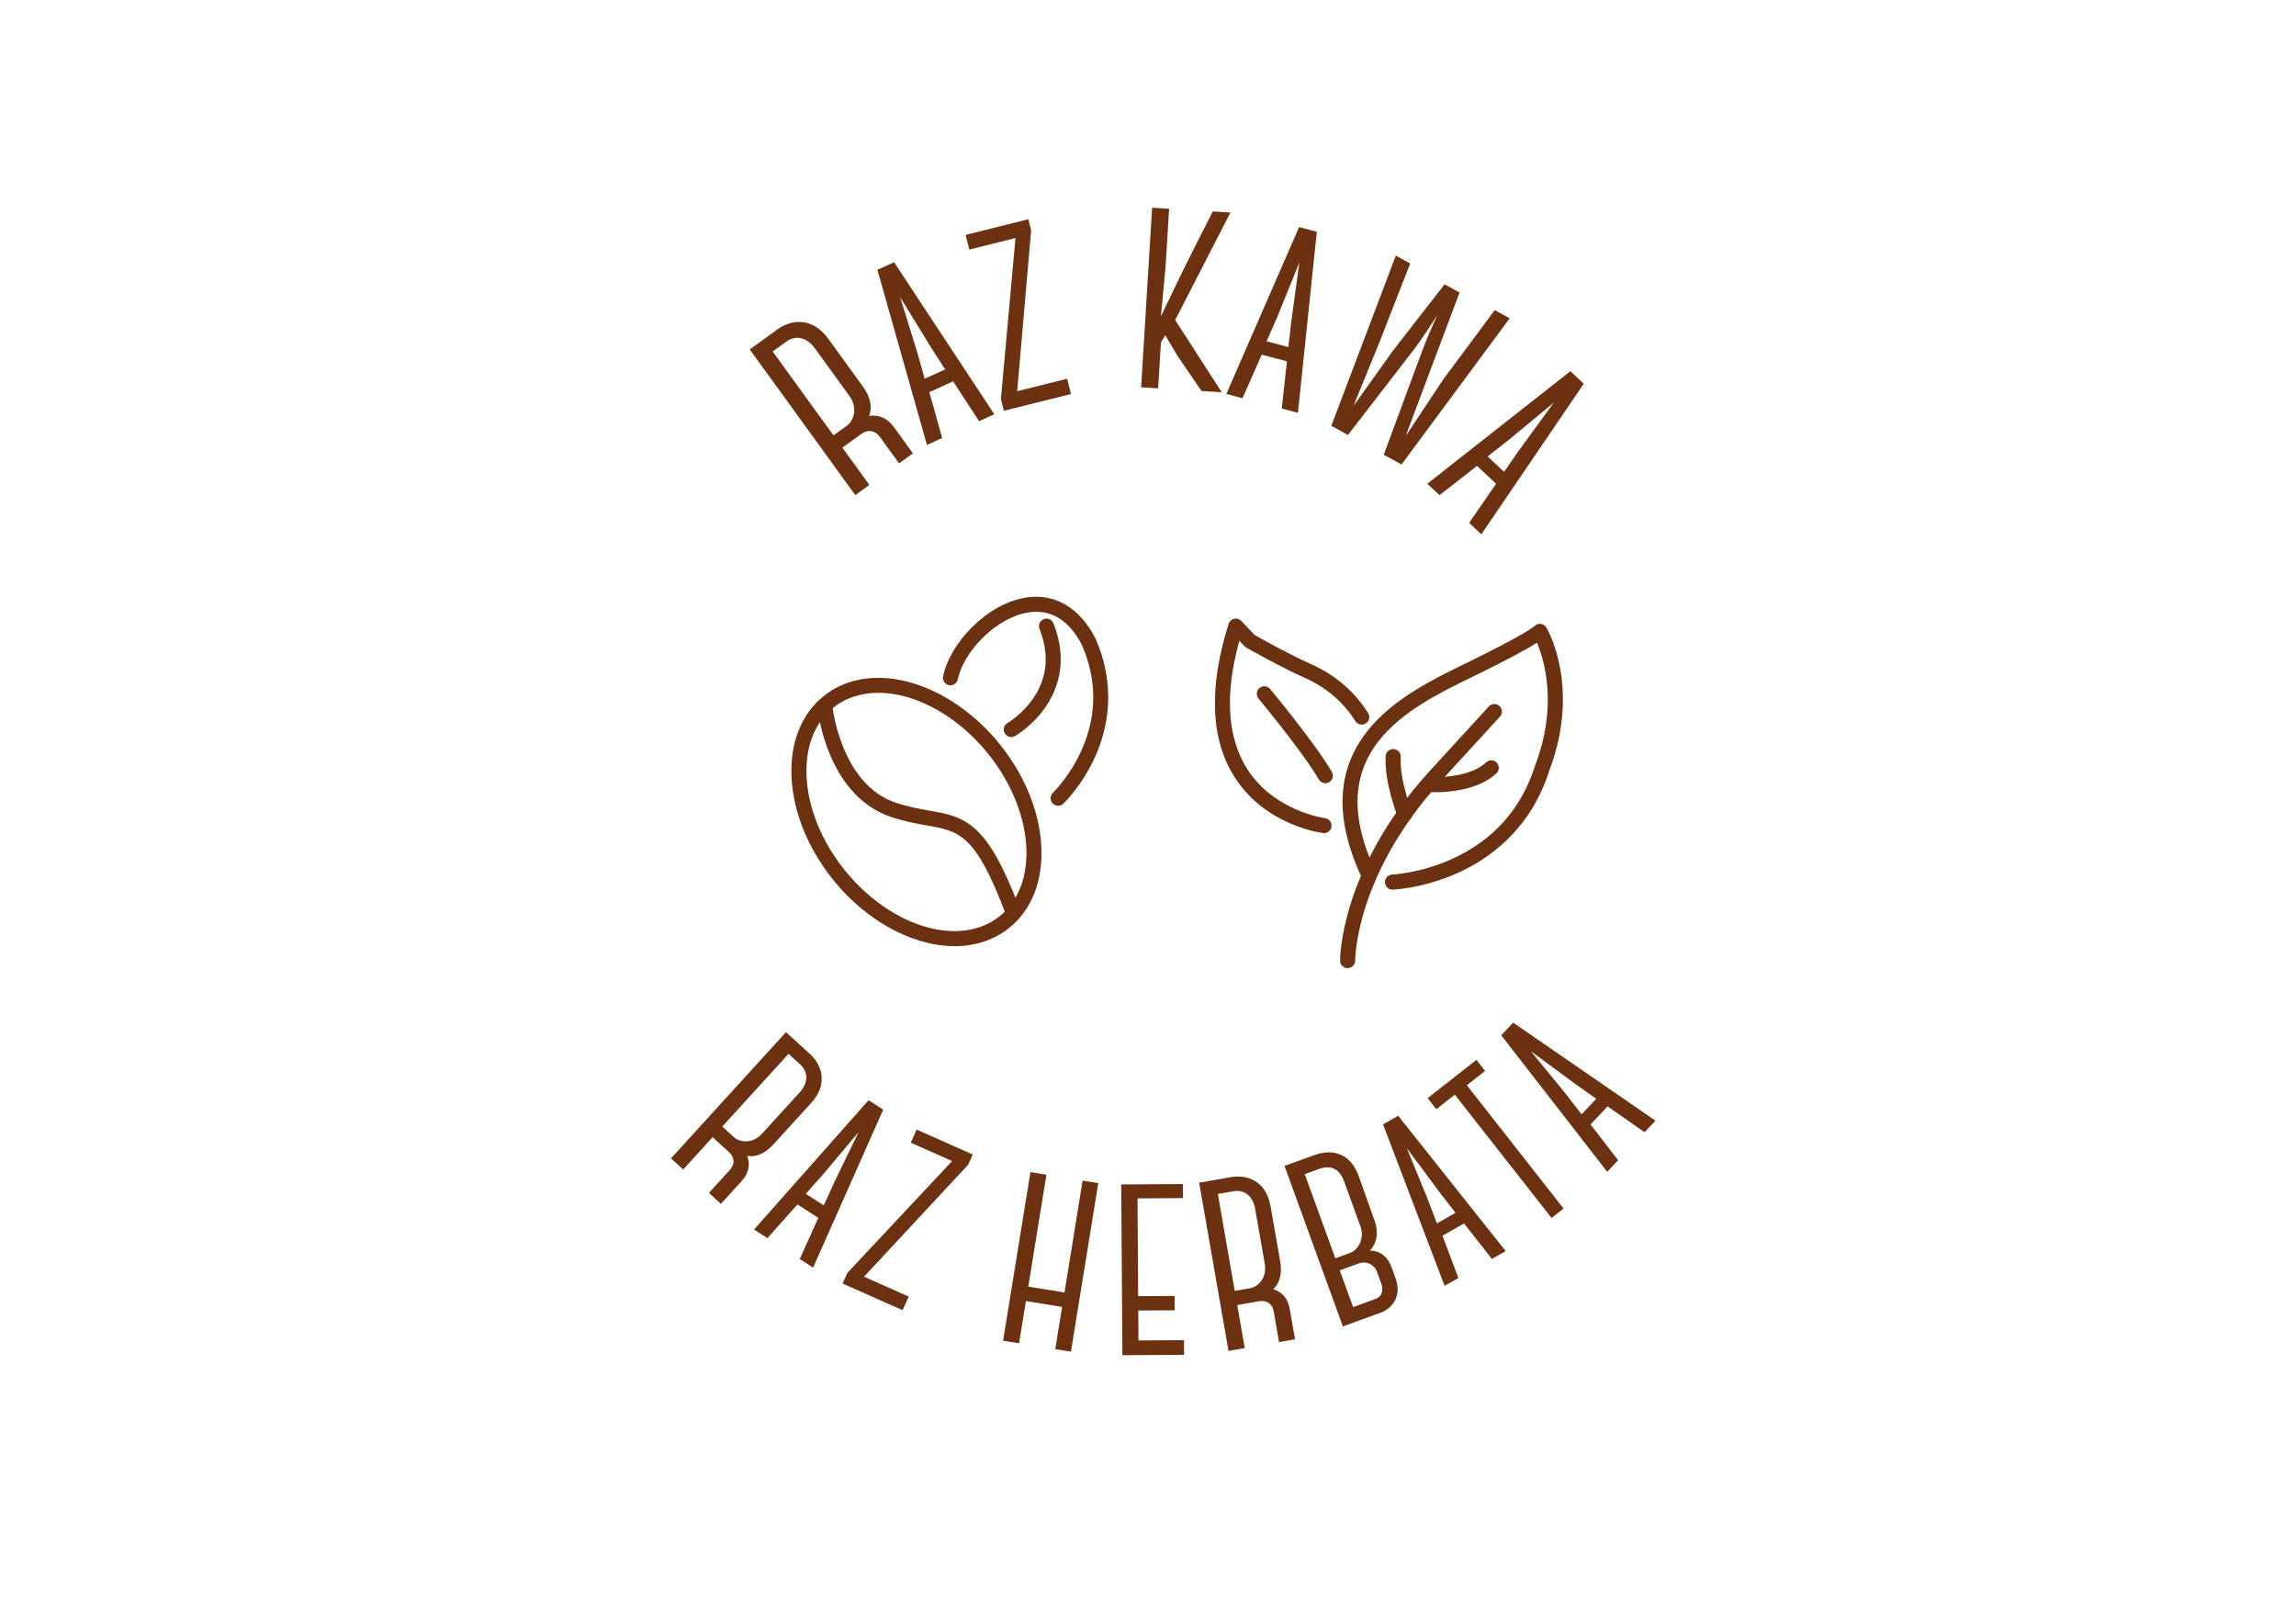 <?xml version="1.0" encoding="UTF-8"?>
<svg xmlns="http://www.w3.org/2000/svg" id="Layer_2" data-name="Layer 2" viewBox="0 0 841.89 595.28">
  <defs>
    <style>
      .cls-1 {
        fill: #6b3110;
      }
    </style>
  </defs>
  <path class="cls-1" d="m388.29,295.38c-.83.09-1.68-.19-2.3-.84-1.05-1.1-1.01-2.85.1-3.9.09-.09,6.22-6.02,10.53-15.7,5.69-12.79,5.68-25.8-.02-38.69-4.74-8.98-11.25-12.93-19.34-11.75-5.53.8-11.64,4.15-16.77,9.17-4.84,4.74-8.3,10.49-9.27,15.37-.3,1.5-1.75,2.47-3.24,2.17-1.5-.3-2.47-1.75-2.17-3.24,2.35-11.9,15.97-26.8,30.66-28.94,10.38-1.5,19.28,3.72,25.06,14.73.03.05.05.11.08.16,8.01,18.03,4.41,33.59-.03,43.47-4.78,10.64-11.4,16.99-11.68,17.26-.46.43-1.02.68-1.6.74Z"></path>
  <path class="cls-1" d="m371.11,270.2c-1.06.11-2.13-.39-2.69-1.38-.75-1.32-.3-3.01,1.03-3.76.1-.06,5.35-3.14,9.36-8.95,5.24-7.59,6.03-16.19,2.34-25.55-.56-1.42.14-3.02,1.56-3.58,1.42-.56,3.02.14,3.58,1.55,5.54,14.02,1.39,24.54-3.06,30.9-4.75,6.79-10.78,10.27-11.03,10.42-.34.19-.71.31-1.07.35Z"></path>
  <path class="cls-1" d="m371.73,337.13c-1.22.13-2.43-.57-2.88-1.78-11.11-29.61-17.07-30.65-28.93-32.72-3.87-.68-8.26-1.44-13.5-3.23-9.53-3.26-17.15-11.08-22.03-22.61-3.6-8.52-4.46-16.04-4.5-16.35-.17-1.52.93-2.88,2.44-3.05,0,0,0,0,0,0,1.51-.16,2.87.93,3.04,2.44h0c.03.28,3.32,27.68,22.82,34.35,4.84,1.65,9,2.38,12.66,3.02,6.33,1.1,11.8,2.06,17.16,7.09,5.39,5.05,10.32,14.03,15.99,29.13.54,1.43-.19,3.02-1.62,3.56-.22.08-.45.14-.68.16Z"></path>
  <path class="cls-1" d="m353.97,346.67c-16.38,1.76-35.52-7.84-48.75-24.46-8.95-11.24-14.26-24.33-14.96-36.83-.72-12.86,3.5-23.62,11.87-30.28,4.5-3.58,9.87-5.73,15.97-6.39,16.38-1.76,35.52,7.84,48.75,24.46,8.95,11.24,14.26,24.32,14.96,36.83.72,12.86-3.5,23.62-11.87,30.28-4.5,3.58-9.87,5.73-15.97,6.39Zm-35.28-92.47c-5.03.54-9.45,2.3-13.12,5.22-6.93,5.52-10.41,14.63-9.8,25.65.63,11.38,5.52,23.35,13.77,33.7,12.08,15.18,29.28,23.97,43.83,22.4,5.03-.54,9.45-2.3,13.12-5.22,14.61-11.63,12.83-38.25-3.97-59.36-12.08-15.17-29.28-23.97-43.83-22.41Z"></path>
  <path class="cls-1" d="m494.14,354.92c-1.51,0-2.75-1.22-2.76-2.73,0-.35-.03-8.63,4.04-21.38,3.71-11.65,11.73-29.46,28.82-48.16l21.68-23.66c1.03-1.12,2.78-1.2,3.9-.17,1.12,1.03,1.2,2.78.17,3.9l-21.67,23.66c-16.32,17.86-23.99,34.79-27.55,45.84-3.86,11.98-3.86,19.85-3.86,19.93,0,1.52-1.22,2.77-2.74,2.78h-.02Z"></path>
  <path class="cls-1" d="m510.59,326.15c-1.48,0-2.7-1.17-2.76-2.66-.06-1.52,1.13-2.8,2.65-2.86.17,0,10.35-.49,21.83-5.67,15.25-6.88,25.53-18.4,30.55-34.24.02-.05.03-.1.05-.15,8.39-21.94,3.33-38.62.67-44.94-4.07,2.6-11.65,6.62-22.14,11.76-.67.33-1.35.66-2.04,1-11.26,5.49-25.28,12.32-33.85,23.25-9.88,12.61-10.33,28.12-1.38,47.43.64,1.38.04,3.03-1.34,3.67-1.38.64-3.03.04-3.67-1.35-5.2-11.23-7.48-21.62-6.75-30.88.63-8.14,3.6-15.63,8.8-22.28,9.35-11.93,24-19.07,35.78-24.81.69-.33,1.37-.66,2.03-.99,19.75-9.67,23.26-12.56,23.6-12.85.55-.6,1.35-.93,2.18-.88.92.05,1.75.55,2.22,1.35.13.23,3.32,5.65,5.02,14.85,1.55,8.38,2.12,21.7-3.93,37.57-6.9,21.72-22.14,32.45-33.71,37.62-12.48,5.58-23.25,6.05-23.7,6.06-.04,0-.07,0-.11,0Z"></path>
  <path class="cls-1" d="m526.42,290.46c-.57,0-.93-.01-1.01-.02-1.52-.06-2.71-1.35-2.65-2.87.06-1.52,1.35-2.71,2.87-2.65h0c.13,0,13.12.44,19.3-5.42,1.11-1.05,2.85-1,3.9.11,1.05,1.11,1,2.85-.11,3.9-6.8,6.44-18.74,6.94-22.31,6.94Z"></path>
  <path class="cls-1" d="m515.08,301.18c-1.09,0-2.13-.65-2.56-1.73-.2-.5-4.9-12.28-4.44-22.21.07-1.52,1.37-2.7,2.89-2.63,1.52.07,2.7,1.36,2.63,2.89-.41,8.72,4,19.78,4.04,19.89.57,1.41-.12,3.02-1.53,3.59-.34.14-.69.2-1.03.2Z"></path>
  <path class="cls-1" d="m485.98,287.14c-.95,0-1.87-.49-2.39-1.37-5.95-10.17-21.96-29.46-22.12-29.65-.97-1.17-.81-2.91.36-3.89,1.17-.97,2.91-.81,3.89.36.67.81,16.46,19.83,22.64,30.4.77,1.32.33,3.01-.99,3.78-.44.26-.92.38-1.39.38Z"></path>
  <path class="cls-1" d="m485.5,305.43c-.11,0-.22,0-.33-.02-.85-.1-21.02-2.73-32.36-20.33-8.94-13.88-9.72-32.85-2.3-56.38.29-.93,1.06-1.64,2.01-1.86.95-.22,1.95.08,2.62.79l4.89,5.15c2.01,1.14,12.4,7.01,20.71,10.71,8.88,3.96,15.92,10,20.92,17.94.81,1.29.42,3-.87,3.81-1.29.81-3,.42-3.81-.86-4.41-7-10.63-12.33-18.49-15.84-9.46-4.22-21.07-10.88-21.56-11.16-.23-.13-.44-.3-.62-.49l-1.88-1.98c-5.44,19.74-4.44,35.58,2.98,47.14,9.9,15.42,28.24,17.87,28.42,17.9,1.51.19,2.59,1.56,2.4,3.08-.17,1.4-1.36,2.42-2.74,2.42Z"></path>
  <g>
    <path class="cls-1" d="m334.73,166.21l-5.06,3.67-7.06-9.74c-1.66-2.29-4.27-2.88-6.85-1.01l-6.88,4.99,9.9,13.66-5.16,3.74-38.71-53.41,10.13-7.34c4.97-3.6,12.75-4.73,18.64,3.39l12.67,17.48c2.22,3.06,3.81,6.86,2.33,10.85,3.81-.58,6.85,1.01,9,3.97l7.06,9.74Zm-29.11-6.59l4.97-3.6c2.48-1.8,4-6.54.88-10.84l-12.67-17.48c-2.98-4.11-7.07-4.93-10.51-2.44l-4.97,3.6,22.3,30.76Z"></path>
    <path class="cls-1" d="m349.43,139.7l.05.11-8.7,3.97,4.69,16.8-5.58,2.55-18.17-64.21,6.12-2.79,36.74,55.73-5.58,2.55-9.57-14.7Zm-2.86-4.27l-5.36-8.32-11.18-18.24,6.35,20.45,2.67,9.54,7.51-3.43Z"></path>
    <path class="cls-1" d="m378.09,84.49l-5.11,58.93,18.32-4.57,1.4,5.61-24.61,6.14-1.08-4.35,5.34-58.98-16.94,4.23-1.34-5.38,23.01-5.75,1.03,4.12Z"></path>
    <path class="cls-1" d="m430.92,117.34l17.06,26.46-7.42-.45-8.68-12.71-4.61-7.73-1.58,2.62-1.03,16.84-6.24-.38,4.03-65.84,6.24.38-1.3,21.2-1.71,18.22,8.53-17.68c3.37-6.77,7.13-14.11,10.49-20.76l6.48.4-20.27,39.43Z"></path>
    <path class="cls-1" d="m471.91,132.36l-.03.11-9.24-2.44-7.03,15.96-5.93-1.57,26.67-61.18,6.5,1.72-6.93,66.39-5.93-1.57,1.92-17.43Zm.5-5.12l1.13-9.83,2.92-21.2-8.05,19.84-3.99,9.08,7.99,2.11Z"></path>
    <path class="cls-1" d="m496.55,148.47l14.22-19.92,18.94-24.32,5.48,3.02-11,29.24-8.58,22.89.1.06,13.61-20.52c4.46-5.89,10.44-14.05,18.76-25.23l5.48,3.02-39.66,53.59-6.51-3.59,13.75-37.15c1.67-4.74,3.81-9.35,5.79-13.92-2.88,4.48-5.69,8.85-8.59,12.64l-24.08,31.19-6.1-3.36,23.65-62.42,5.27,2.91-11.43,29.27-9.2,22.55.1.06Z"></path>
    <path class="cls-1" d="m548.65,177.25l-.08.09-6.98-6.53-13.75,10.73-4.48-4.19,52.46-41.26,4.91,4.59-37.55,55.2-4.48-4.19,9.95-14.44Zm2.86-4.27l5.65-8.12,12.61-17.29-16.49,13.66-7.81,6.11,6.03,5.64Z"></path>
  </g>
  <g>
    <path class="cls-1" d="m264.33,441.34l-4.39-4,7.7-8.44c1.81-1.99,1.85-4.53-.38-6.56l-5.96-5.43-10.79,11.84-4.47-4.07,42.17-46.28,8.78,8c4.3,3.92,6.85,10.94.44,17.98l-13.81,15.15c-2.41,2.65-5.64,4.86-9.63,4.25,1.27,3.43.38,6.56-1.96,9.13l-7.69,8.45Zm.51-28.33l4.3,3.92c2.15,1.96,6.85,2.46,10.25-1.27l13.81-15.15c3.24-3.56,3.22-7.52.24-10.24l-4.31-3.92-24.29,26.66Z"></path>
    <path class="cls-1" d="m300.1,446.38l-.06.1-7.63-4.91-11.02,12.35-4.9-3.15,42-47.42,5.37,3.46-25.71,57.92-4.9-3.15,6.84-15.18Zm1.95-4.47l3.9-8.54,8.85-18.29-13.08,15.55-6.26,7.03,6.59,4.25Z"></path>
    <path class="cls-1" d="m355.05,426.95l-38.23,41.11,16.38,7.27-2.23,5.01-22.01-9.77,1.73-3.89,38.43-41.02-15.15-6.73,2.14-4.81,20.57,9.14-1.64,3.68Z"></path>
    <path class="cls-1" d="m402.72,433.75l-10.03,61.8-5.75-.93,2.51-15.48-13.27-2.15-2.51,15.48-5.86-.95,10.03-61.8,5.86.95-6.65,41.02,13.27,2.15,6.65-41.01,5.75.93Z"></path>
    <path class="cls-1" d="m417.1,439.36l.24,35.84,13.33-.09.04,5.26-13.33.09.07,10.97,16.69-.11.04,5.38-22.62.15-.43-62.61,22.62-.15.04,5.15-16.69.11Z"></path>
    <path class="cls-1" d="m474.85,491l-5.85,1.02-1.97-11.25c-.46-2.65-2.45-4.23-5.42-3.71l-7.94,1.39,2.76,15.78-5.96,1.04-10.77-61.68,11.7-2.04c5.74-1,12.84,1.28,14.48,10.66l3.53,20.19c.62,3.53.39,7.44-2.54,10.22,3.49,1.1,5.42,3.71,6.02,7.13l1.97,11.25Zm-22.09-17.74l5.74-1c2.87-.5,6.14-3.92,5.27-8.88l-3.53-20.19c-.83-4.74-3.98-7.15-7.95-6.46l-5.74,1,6.21,35.53Z"></path>
    <path class="cls-1" d="m511.69,468.54c2.45,6.74-1.19,11.16-5.5,12.73l-13.79,5.02-21.4-58.84,10.84-3.94c6.84-2.49,13.34-.68,16.36,7.64l5.9,16.56c1.11,3.05,1.3,7.51-1.8,10.79,4.04-.04,6.7,2.69,7.85,5.85l1.53,4.21Zm-33.27-38.07l11.22,30.84,5.47-1.99c2.74-1,5.42-5.07,3.7-9.81l-5.97-16.42c-1.72-4.74-5.05-6.03-9.16-4.54l-5.26,1.91Zm26.48,35.78c-1-2.74-3.97-4.04-6.6-3.08l-7.05,2.56,4.9,13.47,8.21-2.99c3.16-1.15,2.57-4.39,2.08-5.76l-1.53-4.21Z"></path>
    <path class="cls-1" d="m536.76,448.44l.05.1-7.89,4.49,5.84,15.49-5.06,2.88-22.57-59.19,5.55-3.15,39.42,49.61-5.06,2.88-10.28-13.09Zm-3.06-3.8l-5.76-7.42-12.11-16.31,7.72,18.8,3.33,8.8,6.82-3.87Z"></path>
    <path class="cls-1" d="m544.56,392.62l-6.7,5.25,35.46,45.2-4.41,3.46-35.46-45.2-6.79,5.32-3.18-4.05,17.89-14.03,3.18,4.05Z"></path>
    <path class="cls-1" d="m589.37,405.57l.08.08-6.24,6.59,10.11,13.11-4,4.23-38.86-50.03,4.39-4.64,52.17,35.95-4,4.23-13.65-9.53Zm-4.04-2.74l-7.68-5.41-16.34-12.06,12.87,15.73,5.75,7.45,5.39-5.7Z"></path>
  </g>
</svg>
